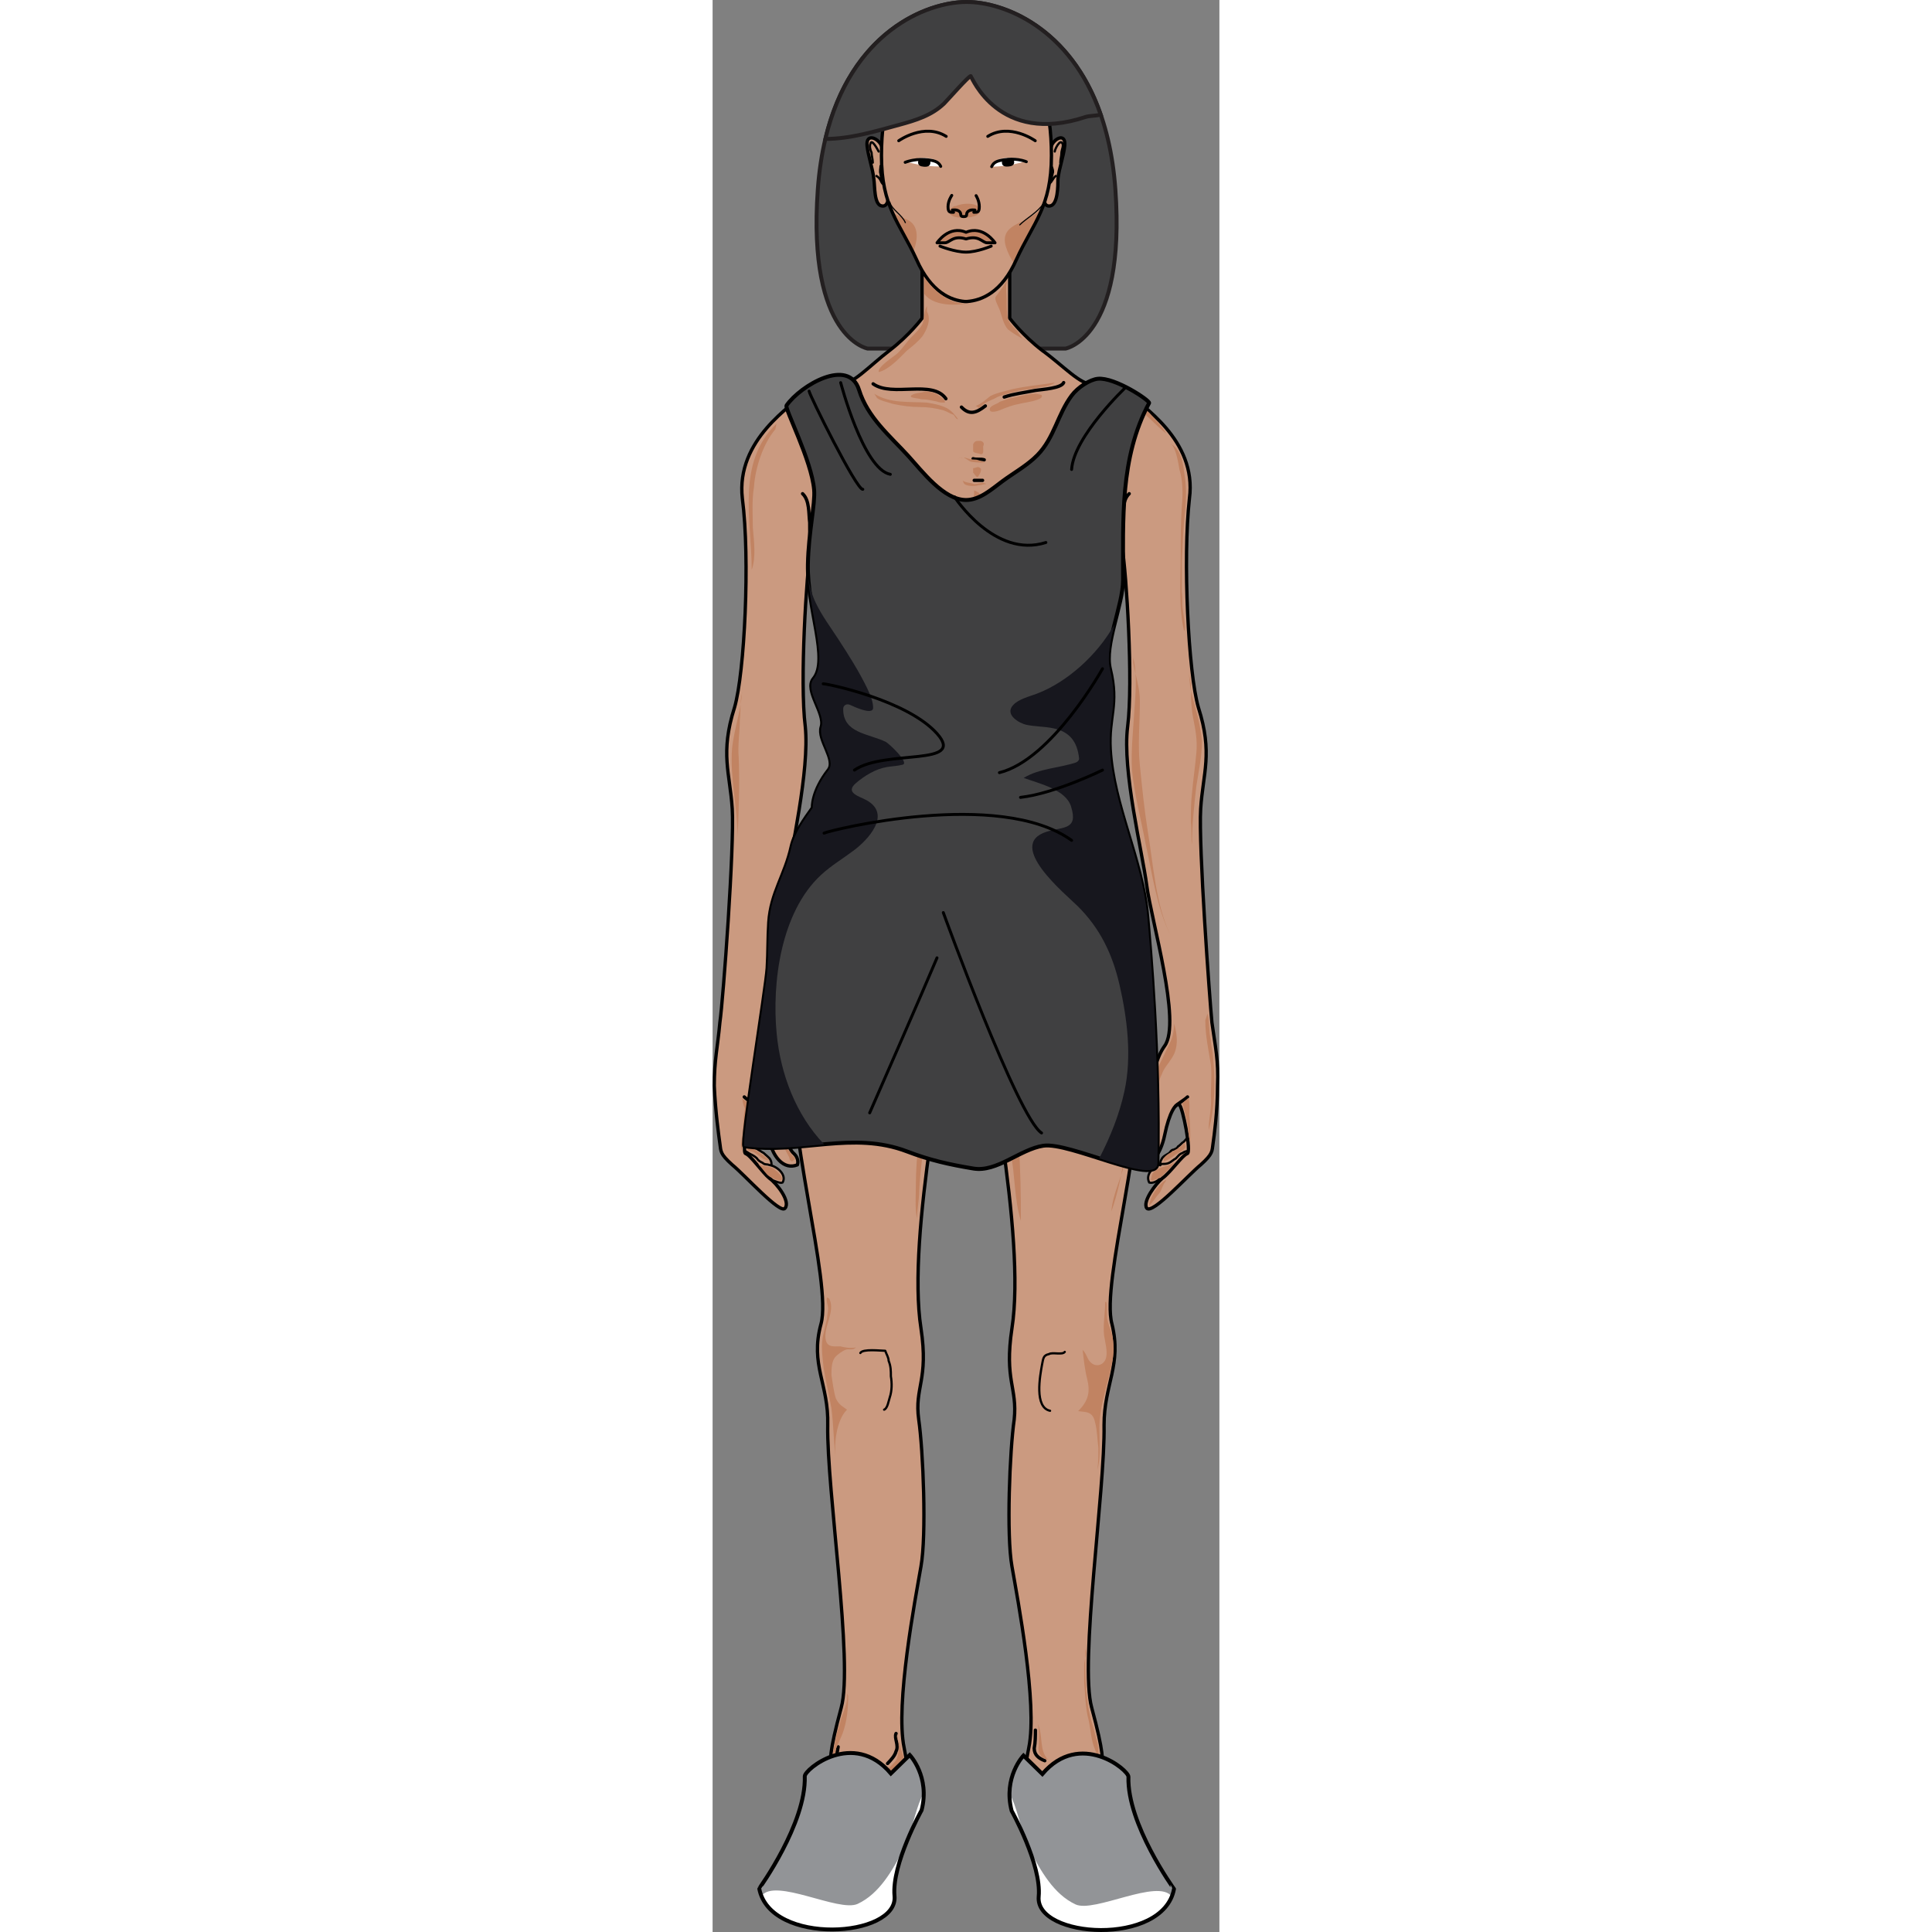 <?xml version="1.0" encoding="utf-8"?>
<!-- Created by: Science Figures, www.sciencefigures.org, Generator: Science Figures Editor -->
<!DOCTYPE svg PUBLIC "-//W3C//DTD SVG 1.1//EN" "http://www.w3.org/Graphics/SVG/1.1/DTD/svg11.dtd">
<svg version="1.1" id="Layer_1" xmlns="http://www.w3.org/2000/svg" xmlns:xlink="http://www.w3.org/1999/xlink" 
	 width="800px" height="800px" viewBox="0 0 75.495 287.802" enable-background="new 0 0 75.495 287.802"
	 xml:space="preserve">
<rect x="0" y="0" width="75.495" height="287.802" fill="#808080" stroke="none"/>
<g>
	<path fill="#404041" d="M38.399,51.927h14.177c0,0,9.002-1.606,7.426-23.674C58.428,6.184,44.7,0.292,37.836,0.292
		c-6.863,0-20.591,5.893-22.166,27.961c-1.576,22.068,7.426,23.674,7.426,23.674h14.177"/>
	<path fill="none" stroke="#231F20" stroke-width="0.583" stroke-miterlimit="10" d="M38.399,51.927h14.177
		c0,0,9.002-1.606,7.426-23.674C58.428,6.184,44.7,0.292,37.836,0.292c-6.863,0-20.591,5.893-22.166,27.961
		c-1.576,22.068,7.426,23.674,7.426,23.674h14.177"/>
	<g>
		<path fill-rule="evenodd" clip-rule="evenodd" fill="#CB9A80" d="M70.83,171.432c-0.332,0-0.662,0.325-0.994,0.489
			c-0.33,0.162-0.661,0.325-0.992,0.65c-0.165,0.325-0.496,0.488-0.827,0.651c-0.331,0.325-0.662,0.162-0.994,0.325
			c-1.323,0.162-2.646,1.465-1.985,2.604c0.331,0.162,0.993-0.164,1.49-0.326c0.33-0.163,0.662-0.325,0.993-0.488
			c0.827-0.325,1.323-0.813,1.985-1.465c0.497-0.325,0.828-0.65,1.158-1.14c0.166-0.325,0.166-0.65,0.331-0.813"/>
		<path fill-rule="evenodd" clip-rule="evenodd" fill="#CB9A80" d="M71.069,169.446c-0.336,0.162-0.673,0.487-0.841,0.65
			c-0.337,0.325-0.672,0.487-1.01,0.813c-0.168,0.162-0.337,0.162-0.505,0.325c-0.336,0.162-0.673,0.325-0.841,0.487
			c-0.337,0.325-0.841,0.65-1.01,0.976c-0.336,0.487-0.168,0.813-0.168,1.3c0.168,0,0.505-0.162,0.673-0.162
			c0.337-0.163,0.505-0.163,0.841-0.325c0.505-0.325,1.01-0.65,1.515-0.813c0.505-0.325,1.01-0.65,1.515-0.976
			c0.337-0.325,0.337-0.487,0.337-0.813c0-0.487-0.169-0.976-0.337-1.301"/>
		
			<path fill="none" stroke="#000000" stroke-width="0.331" stroke-linecap="round" stroke-linejoin="round" stroke-miterlimit="10" d="
			M70.995,171.432c-0.331,0-0.827,0.163-0.992,0.325c-0.497,0.164-0.663,0.489-0.993,0.814c-0.331,0.162-0.662,0.488-0.993,0.651
			c-0.331,0.162-0.662,0.162-0.994,0.162c-1.157,0.163-2.646,1.465-1.985,2.768c0.498,0.162,1.159-0.164,1.49-0.489
			c0.33,0,0.662-0.162,0.993-0.325c0.827-0.325,1.489-0.977,2.15-1.465c0.332-0.325,0.827-0.813,0.993-1.14
			c0.166-0.325,0.331-0.65,0.496-0.977"/>
		
			<path fill="none" stroke="#000000" stroke-width="0.331" stroke-linecap="round" stroke-linejoin="round" stroke-miterlimit="10" d="
			M71.16,169.281c-0.496,0.165-0.662,0.496-0.992,0.827c-0.332,0.165-0.497,0.496-0.828,0.661c-0.165,0.332-0.33,0.332-0.661,0.497
			c-0.331,0-0.497,0.331-0.662,0.497c-0.496,0.33-0.994,0.496-1.159,0.992c-0.165,0.166-0.165,0.496-0.165,0.827"/>
		<path fill-rule="evenodd" clip-rule="evenodd" fill="#CB9A80" d="M4.634,171.432c0.33,0,0.662,0.325,0.993,0.489
			c0.331,0.162,0.662,0.325,0.993,0.65c0.165,0.325,0.496,0.488,0.828,0.651c0.33,0.325,0.662,0.162,0.993,0.325
			c1.158,0.162,2.647,1.465,1.986,2.604c-0.332,0.162-0.993-0.164-1.49-0.326c-0.331-0.163-0.662-0.325-0.993-0.488
			c-0.828-0.325-1.489-0.813-2.151-1.465c-0.332-0.325-0.662-0.65-0.993-1.14c-0.165-0.325-0.165-0.65-0.331-0.813"/>
		<path fill-rule="evenodd" clip-rule="evenodd" fill="#CB9A80" d="M4.468,169.446c0.331,0.162,0.496,0.487,0.828,0.65
			c0.331,0.325,0.662,0.487,0.828,0.813c0.331,0.162,0.497,0.162,0.662,0.325c0.331,0.162,0.497,0.325,0.828,0.487
			c0.331,0.325,0.828,0.65,0.993,0.976c0.331,0.487,0.166,0.813,0.166,1.3c-0.331,0-0.497-0.162-0.662-0.162
			c-0.332-0.163-0.497-0.163-0.828-0.325c-0.497-0.325-0.993-0.65-1.489-0.813c-0.497-0.325-0.993-0.65-1.489-0.976
			c-0.332-0.325-0.332-0.487-0.332-0.813c0-0.487,0.166-0.976,0.332-1.301"/>
		
			<path fill="none" stroke="#000000" stroke-width="0.331" stroke-linecap="round" stroke-linejoin="round" stroke-miterlimit="10" d="
			M4.634,171.432c0.33,0,0.662,0.325,0.993,0.489c0.331,0.162,0.662,0.325,0.993,0.65c0.165,0.325,0.496,0.488,0.828,0.651
			c0.33,0.325,0.662,0.162,0.993,0.325c1.158,0.162,2.647,1.465,1.986,2.604c-0.332,0.162-0.993-0.164-1.49-0.326
			c-0.331-0.163-0.662-0.325-0.993-0.488c-0.828-0.325-1.489-0.813-2.151-1.465c-0.332-0.325-0.662-0.65-0.993-1.14
			c-0.165-0.325-0.165-0.65-0.331-0.813"/>
		
			<path fill="none" stroke="#000000" stroke-width="0.331" stroke-linecap="round" stroke-linejoin="round" stroke-miterlimit="10" d="
			M4.468,169.446c0.331,0.166,0.496,0.496,0.828,0.662c0.331,0.33,0.662,0.496,0.828,0.827c0.331,0.166,0.497,0.166,0.662,0.331
			c0.331,0.165,0.497,0.331,0.828,0.497c0.331,0.33,0.828,0.662,0.993,0.992c0.166,0.331,0.166,0.496,0.166,0.827"/>
		<path fill-rule="evenodd" clip-rule="evenodd" fill="#CB9A80" d="M39.906,148.162c0.334,6.463,6.692,35.794,4.686,49.715
			c-1.172,7.954,0.836,8.949,0.167,13.589c-0.67,4.64-1.005,17.234-0.167,22.04c0.669,4.64,3.849,20.383,2.51,26.846
			c-1.172,5.966-0.503,6.96,0.669,7.954c1.172,1.16,1.339,5.47,1.004,7.457c-0.334,1.989,0.837,5.138,0.837,5.138
			c2.845,2.982,5.521,0.166,5.521,0.166c2.009,1.823,4.185-0.166,4.185-0.166c1.339,1.657,3.681,0.332,3.681,0.332
			c1.506,0.994,2.343-0.497,2.343-0.497c1.004,0.165,1.339-1.492,0.167-2.32c-1.171-0.663-1.338-2.652-3.179-5.304
			c-2.511-3.977-4.519-7.788-4.352-9.279c0-1.492,0.168-2.652-1.673-9.281c-1.841-6.628,2.176-32.645,2.008-42.256
			c0-6.132,2.678-8.949,1.172-14.915c-1.674-6.132,5.188-29.332,4.351-43.086c-0.335-4.31-1.171-15.081-0.837-22.372
			c0.335-7.125-2.51-9.445-4.184-13.422c-1.673-3.978-2.343-5.635-0.837-10.771c1.34-4.972-0.167-11.104,0.837-14.418
			c1.004-3.148,0.67-6.628,0.67-6.628c0.837-1.658,1.506-5.304,1.506-5.304c0.669,4.144,1.674,20.218,0.836,26.847
			c-0.836,6.629,2.176,18.559,2.846,23.697c0.669,5.137,5.02,20.383,2.677,23.863c-2.51,3.479-2.175,9.942-2.008,11.269
			c0,1.491-1.004,4.309-1.841,4.972c-0.836,0.662-0.502,1.491-0.502,1.491c1.841,0.994,3.682-1.16,4.351-4.475
			s1.674-4.64,2.176-4.309c0.501,0.332,1.673,6.961,1.17,7.126c-0.669,0.166-2.509,2.983-3.681,3.812
			c-1.003,0.828-3.012,3.48-2.342,4.475c0.669,0.994,6.19-4.972,8.031-6.629c1.841-1.491,1.674-1.988,1.841-3.148
			c0-1.16,0.502-4.806,0.67-8.452c0.167-3.811-0.335-5.965-0.837-9.445c-0.502-3.646-2.176-26.348-1.841-31.817
			c0.502-5.469,2.008-8.452-0.168-15.246c-1.506-5.137-2.343-22.206-1.339-30.989c1.172-8.948-7.362-13.92-9.203-15.908
			c-2.008-1.824-3.346-1.658-5.187-1.326s-4.519-2.652-7.53-4.972c-3.013-2.154-4.853-4.64-4.853-4.64c0-7.623,0-7.623,0-7.623
			c-13.053,0-13.053,0-13.053,0c0,7.623,0,7.623,0,7.623s-1.84,2.486-4.852,4.64c-3.012,2.32-5.689,5.303-7.53,4.972
			c-1.674-0.332-3.18-0.498-5.021,1.326c-2.008,1.988-10.375,6.96-9.371,15.908c1.171,8.783,0.335,25.852-1.339,30.989
			c-2.175,6.794-0.502,9.777-0.167,15.246c0.335,5.469-1.338,28.171-1.84,31.817c-0.502,3.48-0.837,5.635-0.837,9.445
			c0.167,3.646,0.669,7.292,0.837,8.452c0,1.16-0.167,1.657,1.84,3.148c1.841,1.657,7.196,7.623,7.865,6.629
			s-1.171-3.646-2.343-4.475c-1.004-0.828-2.844-3.646-3.514-3.812c-0.669-0.165,0.669-6.794,1.004-7.126
			c0.501-0.331,1.672,0.994,2.175,4.309c0.669,3.314,2.51,5.469,4.351,4.475c0,0,0.334-0.829-0.335-1.491
			c-0.836-0.663-2.008-3.48-1.84-4.972c0-1.326,0.334-7.789-2.008-11.269c-2.51-3.48,2.008-18.726,2.678-23.863
			c0.669-5.138,3.514-17.068,2.677-23.697c-0.836-6.629,0.335-22.703,1.004-26.847c0,0,0.502,3.646,1.339,5.304
			c0,0-0.335,3.48,0.669,6.628c1.171,3.314-0.334,9.446,1.004,14.418c1.339,5.137,0.669,6.794-1.004,10.771
			c-1.506,3.977-4.519,6.297-4.184,13.422c0.334,7.292-0.502,18.063-0.669,22.372c-1.004,13.754,6.024,36.954,4.351,43.086
			c-1.674,5.966,1.171,8.783,1.003,14.915c-0.167,9.611,3.849,35.628,2.009,42.256c-1.841,6.629-1.674,7.789-1.506,9.281
			c0.167,1.491-2.008,5.303-4.519,9.279c-1.673,2.651-2.007,4.641-3.179,5.304c-1.171,0.828-0.837,2.485,0.335,2.32
			c0,0,0.669,1.491,2.343,0.497c0,0,2.175,1.325,3.682-0.332c0,0,2.008,1.989,4.016,0.166c0,0,2.677,2.816,5.689-0.166
			c0,0,1.171-3.148,0.669-5.138c-0.334-1.987,0-6.297,1.171-7.457c1.171-0.994,1.841-1.988,0.669-7.954
			c-1.339-6.463,1.673-22.206,2.51-26.846c0.669-4.806,0.334-17.4-0.335-22.04c-0.669-4.64,1.506-5.635,0.335-13.589
			c-2.175-13.921,4.351-43.252,4.685-49.715C35.722,148.162,37.563,149.322,39.906,148.162L39.906,148.162z"/>
		
			<path fill="none" stroke="#000000" stroke-width="0.496" stroke-linecap="round" stroke-linejoin="round" stroke-miterlimit="10" d="
			M39.906,147.996c0.334,6.463,6.86,35.96,4.686,49.881c-1.172,7.789,0.836,8.783,0.335,13.589
			c-0.67,4.64-1.173,17.234-0.335,21.874c0.836,4.806,3.849,20.549,2.51,27.012c-1.172,5.966-0.503,6.795,0.669,7.954
			c1.172,0.995,1.339,5.47,1.004,7.292c-0.334,1.988,0.837,5.138,0.837,5.138c2.845,3.147,5.689,0.331,5.689,0.331
			c1.841,1.823,4.017-0.331,4.017-0.331c1.505,1.656,3.681,0.331,3.681,0.331c1.506,1.16,2.343-0.497,2.343-0.497
			c1.004,0.331,1.506-1.326,0.334-2.154c-1.171-0.829-1.505-2.652-3.179-5.304c-2.678-4.143-4.686-7.954-4.519-9.445
			c0.168-1.326,0.335-2.486-1.506-9.28c-1.84-6.629,2.009-32.479,1.841-42.091c0-6.132,2.678-8.949,1.172-15.081
			c-1.674-6.131,5.354-29.166,4.351-42.92c-0.335-4.475-1.171-15.247-0.837-22.372c0.335-7.291-2.51-9.445-4.184-13.588
			c-1.506-3.978-2.343-5.635-0.837-10.606c1.34-4.972-0.167-11.269,0.837-14.418c1.172-3.148,0.67-6.628,0.67-6.628
			c1.004-1.658,1.506-5.304,1.506-5.304c0.669,4.144,1.674,20.218,0.836,26.847c-0.836,6.629,2.176,18.559,2.846,23.697
			c0.669,5.137,5.188,20.383,2.677,23.863c-2.51,3.479-2.008,9.942-2.008,11.269s-1.004,4.144-1.841,4.806
			c-0.836,0.828-0.502,1.657-0.502,1.657c1.841,0.828,3.682-1.16,4.351-4.475s1.674-4.805,2.176-4.474
			c0.501,0.331,1.84,7.126,1.17,7.291c-0.669,0.166-2.509,2.817-3.681,3.646c-1.003,0.828-3.012,3.479-2.342,4.474
			c0.836,0.994,6.19-4.971,8.031-6.463c1.841-1.657,1.674-1.988,1.841-3.148s0.67-4.806,0.67-8.617
			c0.167-3.812-0.335-5.8-0.837-9.446c-0.335-3.479-2.009-26.348-1.674-31.816c0.335-5.303,1.841-8.286-0.335-15.081
			c-1.506-5.137-2.343-22.206-1.339-31.155c1.172-8.782-7.362-13.92-9.203-15.742c-2.008-1.989-3.346-1.658-5.187-1.326
			c-1.673,0.332-4.519-2.817-7.53-4.972c-3.013-2.32-4.853-4.806-4.853-4.806c0-7.457,0-7.457,0-7.457c-13.053,0-13.053,0-13.053,0
			c0,7.457,0,7.457,0,7.457s-1.84,2.486-4.852,4.806c-2.845,2.154-5.689,5.303-7.362,4.972c-1.841-0.332-3.347-0.663-5.188,1.326
			c-1.841,1.822-10.375,6.96-9.371,15.742c1.171,8.949,0.335,26.018-1.171,31.155c-2.175,6.794-0.669,9.777-0.335,15.081
			c0.335,5.468-1.338,28.337-1.84,31.816c-0.335,3.646-0.837,5.635-0.837,9.446c0.167,3.812,0.669,7.457,0.837,8.617
			s0,1.491,1.84,3.148c1.841,1.492,7.196,7.457,7.865,6.463c0.836-0.994-1.171-3.646-2.343-4.474
			c-1.004-0.829-2.844-3.48-3.514-3.646c-0.669-0.165,0.669-6.96,1.172-7.291c0.334-0.331,1.505,1.159,2.175,4.474
			c0.502,3.314,2.343,5.303,4.351,4.475c0,0,0.334-0.829-0.502-1.657c-0.836-0.662-1.84-3.479-1.84-4.806s0.502-7.789-2.008-11.269
			c-2.51-3.48,2.008-18.726,2.678-23.863c0.669-5.138,3.514-17.068,2.844-23.697c-0.837-6.629,0.167-22.703,0.837-26.847
			c0,0,0.502,3.646,1.339,5.304c0,0-0.335,3.48,0.837,6.628c1.003,3.149-0.502,9.446,0.836,14.418
			c1.339,4.971,0.669,6.628-0.836,10.606c-1.674,4.143-4.519,6.297-4.184,13.588c0.334,7.125-0.502,17.897-0.837,22.372
			c-1.004,13.754,6.024,36.789,4.351,42.92c-1.674,6.132,1.171,8.949,1.003,15.081c-0.167,9.611,3.849,35.462,2.009,42.091
			c-1.841,6.794-1.674,7.954-1.506,9.28c0.167,1.491-1.841,5.303-4.519,9.445c-1.673,2.651-2.007,4.475-3.179,5.304
			c-1.171,0.828-0.837,2.485,0.335,2.154c0,0,0.669,1.657,2.343,0.497c0,0,2.175,1.325,3.682-0.331c0,0,2.008,2.154,4.016,0.331
			c0,0,2.845,2.816,5.689-0.331c0,0,1.171-3.149,0.836-5.138c-0.502-1.822-0.167-6.297,1.004-7.292
			c1.171-1.159,1.841-1.988,0.669-7.954c-1.339-6.463,1.673-22.206,2.51-27.012c0.837-4.64,0.334-17.234-0.335-21.874
			c-0.669-4.806,1.506-5.8,0.335-13.589c-2.175-13.921,4.351-43.418,4.685-49.881C35.722,147.996,37.563,149.156,39.906,147.996
			L39.906,147.996z"/>
		
			<path fill="none" stroke="#000000" stroke-width="0.496" stroke-linecap="round" stroke-linejoin="round" stroke-miterlimit="10" d="
			M20.189,280.986c0-1.007,0.166-2.351,0.662-3.191c0.497-0.839,1.159-1.344,1.159-2.352"/>
		
			<path fill="none" stroke="#000000" stroke-width="0.496" stroke-linecap="round" stroke-linejoin="round" stroke-miterlimit="10" d="
			M16.218,280.986c0-0.841-0.165-2.019,0.331-2.859c0.331-0.337,0.662-0.505,0.993-1.009c0.331-0.337,0.496-0.843,0.662-1.178"/>
		
			<path fill="none" stroke="#000000" stroke-width="0.496" stroke-linecap="round" stroke-linejoin="round" stroke-miterlimit="10" d="
			M12.66,281.152c0.165-0.168,0-2.189,0.497-2.694c0.496-0.674,1.489-1.349,1.985-2.021"/>
		
			<path fill="none" stroke="#000000" stroke-width="0.496" stroke-linecap="round" stroke-linejoin="round" stroke-miterlimit="10" d="
			M10.178,280.821c0.331-0.509,0.331-1.356,0.661-1.695c0.332-0.509,0.828-1.019,1.159-1.697"/>
		
			<path fill="none" stroke="#000000" stroke-width="0.496" stroke-linecap="round" stroke-linejoin="round" stroke-miterlimit="10" d="
			M6.454,164.729c-0.521-0.497-1.217-0.827-1.738-1.323"/>
		
			<path fill="none" stroke="#000000" stroke-width="0.496" stroke-linecap="round" stroke-linejoin="round" stroke-miterlimit="10" d="
			M13.404,73.544c1.064,0.993,0.887,2.979,1.064,4.303c0,1.324,0,2.648,0.177,3.806"/>
		
			<path fill="none" stroke="#000000" stroke-width="0.496" stroke-linecap="round" stroke-linejoin="round" stroke-miterlimit="10" d="
			M16.053,86.701c0,0,1.497,4.303,8.484,4.138c6.988-0.166,7.32-2.317,7.32-2.317"/>
		
			<path fill="none" stroke="#000000" stroke-width="0.496" stroke-linecap="round" stroke-linejoin="round" stroke-miterlimit="10" d="
			M55.355,280.986c0-1.007-0.165-2.351-0.661-3.191c-0.496-0.839-1.324-1.344-1.158-2.352"/>
		
			<path fill="none" stroke="#000000" stroke-width="0.496" stroke-linecap="round" stroke-linejoin="round" stroke-miterlimit="10" d="
			M59.328,280.986c0-0.841,0.165-2.019-0.331-2.859c-0.33-0.337-0.828-0.505-0.993-1.009c-0.331-0.337-0.496-0.843-0.662-1.178"/>
		
			<path fill="none" stroke="#000000" stroke-width="0.496" stroke-linecap="round" stroke-linejoin="round" stroke-miterlimit="10" d="
			M62.804,281.152c-0.166-0.168,0-2.189-0.497-2.694c-0.496-0.674-1.489-1.349-2.151-2.021"/>
		
			<path fill="none" stroke="#000000" stroke-width="0.496" stroke-linecap="round" stroke-linejoin="round" stroke-miterlimit="10" d="
			M65.368,280.821c-0.331-0.509-0.331-1.356-0.661-1.695c-0.331-0.509-0.993-1.019-1.159-1.697"/>
		
			<path fill="none" stroke="#000000" stroke-width="0.496" stroke-linecap="round" stroke-linejoin="round" stroke-miterlimit="10" d="
			M69.01,164.729c0.521-0.497,1.216-0.827,1.737-1.323"/>
		
			<path fill="none" stroke="#000000" stroke-width="0.496" stroke-linecap="round" stroke-linejoin="round" stroke-miterlimit="10" d="
			M62.059,73.544c-1.063,0.993-0.887,2.979-1.063,4.303c0,1.324,0,2.648-0.178,3.806"/>
		
			<path fill="none" stroke="#000000" stroke-width="0.496" stroke-linecap="round" stroke-linejoin="round" stroke-miterlimit="10" d="
			M59.493,86.701c0,0-1.505,4.303-8.528,4.138s-7.358-2.317-7.358-2.317"/>
		<path fill-rule="evenodd" clip-rule="evenodd" fill="#CB9A80" d="M25.201,21.844c-0.338-1.167-2.363-2.167-2.195-0.167
			c0.169,1.667,0.844,3.334,1.013,5.001c0.169,1,0,3.834,1.182,4.001c1.857,0.333,0.675-5.168,0.506-5.834c0-0.667,0-1.334-0.168-2"
			/>
		
			<path fill="none" stroke="#000000" stroke-width="0.496" stroke-linecap="round" stroke-linejoin="round" stroke-miterlimit="10" d="
			M25.201,21.844c-0.338-1.167-2.363-2.167-2.195-0.167c0.169,1.667,0.844,3.334,1.013,5.001c0.169,1,0,3.834,1.182,4.001
			c1.857,0.333,0.675-5.168,0.506-5.834c0-0.667,0-1.334-0.168-2"/>
		
			<path fill="none" stroke="#000000" stroke-width="0.331" stroke-linecap="round" stroke-linejoin="round" stroke-miterlimit="10" d="
			M25.016,24.725c0,0.331-0.151,0.828,0,1.158c0,0.496,0.304,0.993,0.304,1.489c-0.304-0.331-0.304-0.827-0.911-1.158"/>
		
			<path fill="none" stroke="#000000" stroke-width="0.331" stroke-linecap="round" stroke-linejoin="round" stroke-miterlimit="10" d="
			M24.741,22.573c-0.176-0.332-1.056-1.986-1.231-1.158c-0.176,0.331,0,0.992,0.175,1.324c0,0.497,0.177,0.993,0.177,1.489"/>
		<path fill-rule="evenodd" clip-rule="evenodd" fill="#CB9A80" d="M50.432,21.844c0.338-1.167,2.194-2.167,2.025-0.167
			c-0.169,1.667-0.845,3.334-1.013,5.001c0,1,0,3.834-1.182,4.001c-1.857,0.333-0.507-5.168-0.507-5.834
			c0.169-0.667,0.169-1.334,0.338-2"/>
		
			<path fill="none" stroke="#000000" stroke-width="0.496" stroke-linecap="round" stroke-linejoin="round" stroke-miterlimit="10" d="
			M50.432,21.844c0.338-1.167,2.194-2.167,2.025-0.167c-0.169,1.667-0.845,3.334-1.013,5.001c0,1,0,3.834-1.182,4.001
			c-1.857,0.333-0.507-5.168-0.507-5.834c0.169-0.667,0.169-1.334,0.338-2"/>
		
			<path fill="none" stroke="#000000" stroke-width="0.331" stroke-linecap="round" stroke-linejoin="round" stroke-miterlimit="10" d="
			M50.475,24.725c0.165,0.331,0.331,0.828,0.165,1.158c0,0.496-0.496,0.993-0.496,1.489c0.496-0.331,0.496-0.827,0.993-1.158"/>
		
			<path fill="none" stroke="#000000" stroke-width="0.331" stroke-linecap="round" stroke-linejoin="round" stroke-miterlimit="10" d="
			M50.971,22.573c0-0.332,0.827-1.986,1.158-1.158c0.166,0.331-0.165,0.992-0.165,1.324c0,0.497-0.166,0.993-0.166,1.489"/>
		<path fill-rule="evenodd" clip-rule="evenodd" fill="#CB9A80" d="M38.233,4.783c5.198,0,12.241,3.814,12.241,18.242
			c0,7.628-2.684,9.95-5.198,15.423c-2.18,5.14-5.198,6.136-7.378,6.301c-0.334,0-0.334,0-0.334,0
			c-2.013-0.166-5.031-1.327-7.211-6.301c-2.515-5.473-5.199-7.795-5.199-15.423c0-14.428,7.043-18.242,12.241-18.242H38.233
			L38.233,4.783L38.233,4.783z"/>
		<path fill-rule="evenodd" clip-rule="evenodd" fill="#C18362" d="M29.016,32.738c-0.674-0.314-1.405-0.621-2.106-0.98
			c0.849,1.859,1.911,3.553,2.977,5.714C30.555,35.901,30.849,33.592,29.016,32.738z"/>
		<path fill-rule="evenodd" clip-rule="evenodd" fill="#C18362" d="M46.138,32.975c-1.642,0.758-3.151,1.542-2.433,3.818
			c0.288,0.911,0.691,1.709,1.216,2.431c0.12-0.249,0.239-0.504,0.355-0.776c1.325-2.884,2.693-4.896,3.694-7.268
			C48.156,31.91,47.192,32.488,46.138,32.975z"/>
		
			<path fill="none" stroke="#000000" stroke-width="0.496" stroke-linecap="round" stroke-linejoin="round" stroke-miterlimit="10" d="
			M38.233,4.949c5.198,0,12.241,3.648,12.241,18.241c0,7.629-2.684,9.951-5.198,15.423c-2.18,4.975-5.198,6.136-7.378,6.302
			c-0.334,0-0.334,0-0.334,0c-2.013-0.166-5.031-1.327-7.211-6.302c-2.515-5.472-5.199-7.794-5.199-15.423
			c0-14.592,7.043-18.241,12.241-18.241H38.233L38.233,4.949L38.233,4.949z"/>
		
			<path fill="none" stroke="#000000" stroke-width="0.496" stroke-linecap="round" stroke-linejoin="round" stroke-miterlimit="10" d="
			M23.913,57.18c2.835,2.044,8.838-0.681,10.84,2.215"/>
		
			<path fill="none" stroke="#000000" stroke-width="0.496" stroke-linecap="round" stroke-linejoin="round" stroke-miterlimit="10" d="
			M52.295,56.995c-0.334,0.828-3.008,0.994-4.177,1.158c-1.671,0.331-3.174,0.497-4.677,0.993"/>
		
			<path fill="none" stroke="#000000" stroke-width="0.496" stroke-linecap="round" stroke-linejoin="round" stroke-miterlimit="10" d="
			M37.07,60.646c1.186,1.231,2.203,0.879,3.558-0.175"/>
		
			<path fill="none" stroke="#000000" stroke-width="0.496" stroke-linecap="round" stroke-linejoin="round" stroke-miterlimit="10" d="
			M37.235,84.053c1.355-0.166,2.372-1.323,3.558,0.166"/>
		
			<path fill="none" stroke="#000000" stroke-width="0.496" stroke-linecap="round" stroke-linejoin="round" stroke-miterlimit="10" d="
			M38.808,68.332c0.496,0.165,1.158,0,1.654,0.165"/>
		
			<path fill="none" stroke="#000000" stroke-width="0.496" stroke-linecap="round" stroke-linejoin="round" stroke-miterlimit="10" d="
			M38.973,71.558c0,0,0.775,0,1.241,0"/>
		
			<path fill="none" stroke="#000000" stroke-width="0.496" stroke-linecap="round" stroke-linejoin="round" stroke-miterlimit="10" d="
			M38.477,75.199c0.632,0,1.105,0.331,1.737,0.331"/>
		
			<path fill="none" stroke="#000000" stroke-width="0.496" stroke-linecap="round" stroke-linejoin="round" stroke-miterlimit="10" d="
			M36.744,96.961c-0.168,0-0.168,0.166-0.336,0.331c1.009-1.654,4.205-1.82,5.212-0.331"/>
		
			<path fill="none" stroke="#000000" stroke-width="0.496" stroke-linecap="round" stroke-linejoin="round" stroke-miterlimit="10" d="
			M35.746,148.181c-0.497-0.331-0.828-0.661-1.159-1.324"/>
		
			<path fill="none" stroke="#000000" stroke-width="0.496" stroke-linecap="round" stroke-linejoin="round" stroke-miterlimit="10" d="
			M39.387,148.181c0.703,0,1.055-0.661,1.406-1.158"/>
		
			<path fill="none" stroke="#000000" stroke-width="0.331" stroke-linecap="round" stroke-linejoin="round" stroke-miterlimit="10" d="
			M22.01,201.552c0.337-0.662,3.033-0.331,3.706-0.331c0.168,0.496,0.505,0.992,0.505,1.489c0.337,0.828,0.337,1.49,0.337,2.316
			c0.168,0.993,0.168,2.152-0.168,3.145c-0.168,0.497-0.336,1.656-0.841,1.82"/>
		
			<path fill="none" stroke="#000000" stroke-width="0.331" stroke-linecap="round" stroke-linejoin="round" stroke-miterlimit="10" d="
			M52.46,201.387c-0.337,0.496-1.854,0-2.359,0.33c-0.843,0.166-0.843,0.662-1.012,1.489c-0.337,1.82-1.18,6.455,1.181,6.951"/>
		
			<path fill="none" stroke="#000000" stroke-width="0.496" stroke-linecap="round" stroke-linejoin="round" stroke-miterlimit="10" d="
			M17.459,264.438c0.354-0.338,0.354-1.351,0.709-1.856c0.355-0.676,0.355-1.52,0.532-2.363"/>
		
			<path fill="none" stroke="#000000" stroke-width="0.496" stroke-linecap="round" stroke-linejoin="round" stroke-miterlimit="10" d="
			M48.084,257.736c0,0.842,0,1.854-0.175,2.696c0,1.012,0.699,1.517,1.572,1.854"/>
		
			<path fill="none" stroke="#000000" stroke-width="0.496" stroke-linecap="round" stroke-linejoin="round" stroke-miterlimit="10" d="
			M27.329,258.232c-0.316,0.661,0.474,1.82,0,2.647c-0.158,0.662-0.79,1.323-1.264,1.82"/>
		
			<path fill="none" stroke="#000000" stroke-width="0.496" stroke-linecap="round" stroke-linejoin="round" stroke-miterlimit="10" d="
			M57.839,264.687c-0.662-0.827-0.662-2.151-1.324-2.979"/>
		
			<path fill="none" stroke="#000000" stroke-width="0.331" stroke-linecap="round" stroke-linejoin="round" stroke-miterlimit="10" d="
			M27.802,126.75c1.186,1.324,1.864,3.31,3.05,4.799c1.186,1.49,2.71,2.482,4.066,3.807"/>
		<path d="M39.883,114.887c0.166-1.127-1.654-0.806-1.986,0c-0.165,0.966,0.497,1.611,1.159,1.934
			c-0.166-0.161-1.324-1.773-0.331-1.611c0.165,0,0.331,0.644,0.827,0.483C39.883,115.531,40.049,115.047,39.883,114.887"/>
		
			<path fill="none" stroke="#000000" stroke-width="0.166" stroke-linecap="round" stroke-linejoin="round" stroke-miterlimit="10" d="
			M49.315,30.269c-0.847,1.359-2.541,2.208-3.558,3.227"/>
		
			<path fill="none" stroke="#000000" stroke-width="0.166" stroke-linecap="round" stroke-linejoin="round" stroke-miterlimit="10" d="
			M26.396,30.103c0.331,1.19,1.82,1.872,2.316,3.062"/>
		<path fill-rule="evenodd" clip-rule="evenodd" fill="#C18362" d="M31.525,41.274c0,0,2.516,3.971,6.207,3.971
			c0,0-4.529,0.828-6.207-1.489V41.274L31.525,41.274L31.525,41.274z"/>
		<path fill-rule="evenodd" clip-rule="evenodd" fill="#C18362" d="M24.079,58.65c2.333,1.49,5.331,1.159,7.83,1.324
			c1,0.166,1.999,0.331,2.998,0.828c0.833,0.496,1.167,0.992,1.666,1.654c-0.333,0-0.5-0.497-0.666-0.662
			c-0.5-0.165-1-0.497-1.5-0.662c-1.166-0.33-2.332-0.496-3.499-0.496c-1.333,0-2.665-0.166-4.165-0.496
			c-0.333-0.166-2.166-0.497-2.333-0.994"/>
		<path fill-rule="evenodd" clip-rule="evenodd" fill="#C18362" d="M39.725,60.802c0.336-0.332,0.672-0.662,1.007-0.828
			c0.504-0.331,1.176-0.496,1.679-0.828c1.175-0.497,2.35-0.662,3.356-0.993c1.008-0.165,2.016-0.165,3.021-0.496
			c0.672,0,1.848-0.331,2.183-0.662c-2.015,0.332-4.196,0.497-6.379,0.994c-1.174,0.33-2.182,0.496-3.189,0.992
			c-0.671,0.497-1.342,1.159-2.182,1.49"/>
		<path fill-rule="evenodd" clip-rule="evenodd" fill="#C18362" d="M36.573,68.315c0.338-0.149,0.676-0.149,1.015-0.149
			c0.506,0.149,0.843,0.297,1.52,0.297c0.507,0,1.013,0.298,1.521,0.447c-0.676,0-1.521,0-2.197-0.149
			c-0.337-0.149-0.675-0.447-1.013-0.596c-0.168,0-0.507,0-0.337,0"/>
		<path fill-rule="evenodd" clip-rule="evenodd" fill="#C18362" d="M37.235,71.558c0.339,0.364,1.355,0.364,1.694,0.546
			c0.678,0,1.355-0.364,1.863,0c-0.508,0-0.678,0.182-1.186,0.182c-0.509,0.183-2.033,0.183-2.203-0.364"/>
		<path fill-rule="evenodd" clip-rule="evenodd" fill="#C18362" d="M36.904,75.365c0.993,0.372,2.152,0.558,3.31,0.745
			c-0.331-0.187-0.662,0-0.993,0c-0.661-0.187-1.159-0.187-1.655-0.187c-0.166,0-0.496,0-0.662-0.187"/>
		<path fill-rule="evenodd" clip-rule="evenodd" fill="#C18362" d="M36.325,85.294c0.662-0.662,1.489-1.489,2.647-1.654
			c0.497,0,1.324,0.497,1.655,0.992c-0.993-0.992-3.641,0.166-4.303,1.159"/>
		<path fill-rule="evenodd" clip-rule="evenodd" fill="#C18362" d="M16.387,87.942c0,0,3.683,5.71,14.229,2.351
			c0,0-7.366,3.359-13.894,1.008C16.722,91.301,16.053,88.782,16.387,87.942L16.387,87.942z"/>
		<path fill-rule="evenodd" clip-rule="evenodd" fill="#C18362" d="M59.245,87.859c0,0-4.037,6.289-15.308,1.82
			C43.938,89.68,54.03,96.134,59.245,87.859L59.245,87.859z"/>
		<path fill-rule="evenodd" clip-rule="evenodd" fill="#C18362" d="M35.911,98.947c0,0,0.497-2.151,3.31-2.648
			C39.221,96.299,36.077,97.789,35.911,98.947L35.911,98.947z"/>
		<path fill-rule="evenodd" clip-rule="evenodd" fill="#C18362" d="M34.587,145.699c0,0,1.012,3.475,4.386,2.316
			C38.973,148.015,35.768,148.347,34.587,145.699L34.587,145.699z"/>
		<path fill-rule="evenodd" clip-rule="evenodd" fill="#C18362" d="M25.485,125.26c0.674,1.167,1.854,2,2.529,3.167
			c0.675,1,1.181,2,1.855,2.834c1.349,2.001,3.035,3.501,4.553,5.335c-2.192-0.167-4.384-3.668-5.396-5.335
			c-1.181-1.667-2.023-3.668-3.541-5.001"/>
		<path fill-rule="evenodd" clip-rule="evenodd" fill="#C18362" d="M17.464,98.947c0,5.309,2.704,10.287,1.69,15.595
			c-0.508,3.318-2.536,5.475-4.056,8.13c-1.691,2.655-1.859,6.139-1.353,9.125c0.845-3.816,2.028-7.3,4.056-10.619
			c1.859-2.986,3.211-5.641,3.38-9.125c0-2.489-0.676-4.977-1.69-7.3c-0.507-1.328-1.521-3.484-1.521-5.143"/>
		<path fill-rule="evenodd" clip-rule="evenodd" fill="#C18362" d="M19.201,103.582c1.334,0.992,2.502,2.316,4.004,2.647
			c1.668,0.497,4.337-0.331,5.839-1.324c-1.168,1.821-4.504,2.648-6.673,2.813c-2.335,0.165-3.002-1.986-3.67-3.806"/>
		<path fill-rule="evenodd" clip-rule="evenodd" fill="#CB9A80" d="M45.261,104.574c3.04,0.993,5.066,4.303,8.275,1.324
			c-0.676-0.331-1.352,0-2.026,0.166c-0.675,0-1.688-0.166-2.533-0.166c-1.182-0.166-2.026-0.497-3.04-0.827"/>
		<path fill-rule="evenodd" clip-rule="evenodd" fill="#CB9A80" d="M34.755,99.112c0.676-0.496,0.845-1.82,1.52-2.647
			c0.676-0.828,1.52-0.497,2.533-0.994c-0.507,0-0.675-0.496-1.182-0.496c-0.169,0-1.182,0.331-1.52,0.496
			c-1.013,0.497-1.013,2.151-1.52,2.979"/>
		<path fill-rule="evenodd" clip-rule="evenodd" fill="#C18362" d="M14.811,75.199c0.834,1.831,0.167,3.661,0.333,5.492
			c0,1.664,0.333,3.494,1.001,4.826c0.667,1.499,1.668,2.83,3.17,3.495c1.835,0.832,3.837,0.499,5.673,0.999
			c-3.337-1.498-7.674-1.831-8.676-5.825c-0.667-2.663,0-5.491-1.168-8.154"/>
		<path fill-rule="evenodd" clip-rule="evenodd" fill="#C18362" d="M42.779,83.391c0.167,0.164,0.669,1.961,0.837,2.616
			c0.502,0.653,1.003,1.471,1.505,2.125c1.172,1.798,3.18,1.798,5.188,1.961c-3.013-0.98-6.191-3.759-7.363-6.539"/>
		<path fill-rule="evenodd" clip-rule="evenodd" fill="#C18362" d="M31.933,45.576c-0.502,0.835-0.334,1.836-0.669,2.67
			c-0.335,0.668-1.003,1.335-1.672,2.002c-0.669,0.668-1.17,1.502-2.006,2.337c-0.501,0.501-3.01,2.002-2.843,2.837
			c1.505-0.334,3.177-2.169,4.18-3.171c0.836-0.667,1.673-1.334,2.341-2.169c0.669-1.001,1.338-2.503,0.669-3.671"/>
		<path fill-rule="evenodd" clip-rule="evenodd" fill="#C18362" d="M9.516,63.119c-6.041,5.814-3.692,14.453-3.692,21.762
			c0.672-1.828,0.336-4.32,0.168-6.313c0-1.828-0.168-3.987,0.168-5.98c0.168-2.824,1.342-6.479,3.188-8.638"/>
		<path fill-rule="evenodd" clip-rule="evenodd" fill="#C18362" d="M4.386,101.926c0.165,3.145-1.159,6.289-1.49,9.599
			c-0.331,4.303,0.827,8.771,0.827,13.24c0.166-3.807,0.331-7.944,0.166-11.916c-0.166-1.82,0.166-3.806,0.166-5.627
			c0.165-1.158,0-2.813,0.332-3.971"/>
		<path fill-rule="evenodd" clip-rule="evenodd" fill="#C18362" d="M32.933,145.864c0.497,0.995,1.324,1.825,1.654,2.82
			c0.497,0.995,0,1.824-0.165,2.82c-0.663,2.488-0.663,4.976-1.158,7.465c-0.828,6.137-2.151,12.108-2.483,18.411
			c0,1.327-0.331,2.82-0.331,4.146c-0.331-1.326-0.166-3.814-0.166-5.307c0-1.825,0.166-3.815,0.332-5.64
			c0.165-3.65,0.662-7.134,0.993-10.616c0.497-4.479,0.993-8.792,1.158-13.105"/>
		<path fill-rule="evenodd" clip-rule="evenodd" fill="#C18362" d="M62.224,130.142c-0.661,1.82,0.166,4.469,0,6.455
			c0,2.648-0.33,4.965,0,7.447c0.331,3.806,0.662,7.613,0.828,11.418c0.165,3.973,0.165,7.944-0.497,11.916
			c-0.331,1.654-0.661,3.476-0.992,5.13c-0.497,2.648-1.986,5.296-2.152,7.943c1.821-5.13,2.483-11.584,2.648-17.045
			c0.165-3.972-0.165-7.613-0.661-11.585c-0.497-4.468-0.662-8.771-0.166-13.239c0.331-2.483,0-5.13,0.496-7.448"/>
		<path fill-rule="evenodd" clip-rule="evenodd" fill="#C18362" d="M41.229,147.52c-1.677,0.663-0.671,3.649-0.336,4.977
			c0.672,2.985,1.343,6.138,1.677,9.123c0.504,3.483,1.174,6.802,1.845,10.285c0.671,3.152,0.503,6.802,1.509,9.954
			c0-7.631-0.168-15.262-2.18-22.727c-0.503-2.323-1.174-4.313-1.676-6.636c-0.168-1.327-0.839-3.318-0.671-4.812"/>
		<path fill-rule="evenodd" clip-rule="evenodd" fill="#C18362" d="M27.354,258.232c0.339,1.006,0.679,2.349,0.339,3.355
			c-0.509,1.175-1.698,1.846-2.208,2.685c2.208,0,3.227-3.691,2.038-5.202"/>
		<path fill-rule="evenodd" clip-rule="evenodd" fill="#C18362" d="M27.719,259.887c0.828,1.324,1.49,4.8,0.828,6.124
			c-0.662,1.985-2.317,3.309-2.317,5.626c0-1.489,0.331-2.979,0.331-4.634c0-0.992-0.496-1.986-0.331-2.979
			c0.993-0.827,1.324-2.151,1.489-3.31"/>
		<path fill-rule="evenodd" clip-rule="evenodd" fill="#C18362" d="M26.557,275.774c0,0.331,0.169,0.662,0,1.158
			c0,0.331,0,0.662,0,0.993c-0.169,0.662-0.339,1.324-0.508,1.82c-0.169,0.662-0.508,1.158-1.185,1.489
			c-0.338,0.166-0.846,0.662-1.354,0.166c-0.508-0.331,0-1.49,0.168-1.985c0-0.166-0.168-0.332,0.17-0.166c0,0,0.169,0,0.338,0.166
			c0.17,0.165,0.339,0.33,0.678,0.33c0.677,0.165,0.677-0.33,0.846-0.992c0.17-0.332,0.339-0.828,0.339-1.325
			c0.169-0.496,0.339-1.158,0.339-1.488"/>
		<path fill-rule="evenodd" clip-rule="evenodd" fill="#C18362" d="M21.348,276.437c0.331-0.158,0.662-1.422,0.331-1.737
			c-0.165,0.157-0.331,0.315-0.331,0.315c0,0.315,0,0.474,0,0.632c0,0.315,0,0.474,0,0.632"/>
		<path fill-rule="evenodd" clip-rule="evenodd" fill="#C18362" d="M16.466,279.746c0,0.35,0,0.698,0.352,1.048
			c0.351,0.175,0.704,0.524,1.055,0.524c-0.176-0.175-0.528-0.35-0.704-0.699c-0.176-0.175-0.176-0.523-0.176-0.873
			c-0.175,0.175-0.351,0.175-0.527,0.175"/>
		<path fill-rule="evenodd" clip-rule="evenodd" fill="#C18362" d="M10.591,280.077c0.166,0,0.166,0,0.166,0
			c0,0.182-0.166,0.364-0.166,0.546s0.332,0.363,0.497,0.363c-0.165-0.363-0.165-0.545-0.331-0.909"/>
		<path fill-rule="evenodd" clip-rule="evenodd" fill="#C18362" d="M22.175,273.954c0.165,0.496,0.332,0.827,0.332,1.324
			c0,0.496-0.167,0.827-0.332,1.158c0.662-0.662,0.993-1.655,0.165-2.151"/>
		<path fill-rule="evenodd" clip-rule="evenodd" fill="#C18362" d="M18.204,275.029c0.331,0.497,0.166,1.324-0.166,1.82
			c0.166,0,0.663-0.496,0.663-0.662c0.166-0.496-0.166-0.827-0.166-1.158"/>
		<path fill-rule="evenodd" clip-rule="evenodd" fill="#C18362" d="M20.024,252.274c0.166,1.158-0.331,2.151-0.662,3.145
			c-0.331,0.827-0.496,1.82-0.827,2.647c-0.166,0.828-0.331,1.655-0.497,2.482c-0.165,0.662-0.165,1.324-0.165,1.986
			c0.165-0.662,0.331-1.324,0.497-1.986c0.331-0.827,0.662-1.489,0.993-2.316c0.662-1.82,0.828-3.641,0.828-5.627"/>
		<path fill-rule="evenodd" clip-rule="evenodd" fill="#C18362" d="M48.241,256.246c0.521,1.175,0.347,2.518,0.347,3.693
			c-0.174,1.007,0.174,2.014,1.39,2.183c-1.39-1.344-0.695-3.693-1.563-5.372"/>
		<path fill-rule="evenodd" clip-rule="evenodd" fill="#C18362" d="M65.368,279.911c0,0,0,0.497,0.167,0.497
			c0.164,0,0.495-0.166,0.495-0.332c0-0.33-0.331-0.165-0.495-0.33"/>
		<path fill-rule="evenodd" clip-rule="evenodd" fill="#C18362" d="M53.354,274.699c-0.364,0.661-0.364,1.488,0.182,1.984
			c-0.546-0.33-0.91-1.323-0.364-1.819"/>
		<path fill-rule="evenodd" clip-rule="evenodd" fill="#C18362" d="M57.012,275.278c-0.166,0.521,0.165,1.216,0.496,1.737
			c-0.496-0.174-0.993-1.216-0.662-1.564"/>
		<path fill-rule="evenodd" clip-rule="evenodd" fill="#C18362" d="M59.88,275.94c0.156,0.496,0.469,0.992,0.938,1.488
			c-0.469-0.33-1.407-0.661-1.094-1.323"/>
		<path fill-rule="evenodd" clip-rule="evenodd" fill="#C18362" d="M63.011,277.016c0,0.46,0.186,0.769,0.372,1.076
			c-0.372-0.154-0.745-0.77-0.559-1.076"/>
		<path fill-rule="evenodd" clip-rule="evenodd" fill="#C18362" d="M37.4,76.771c0.35,0.152,1.398,0,1.572,0.456
			c0,0.455-1.223,0.455-1.048,0"/>
		<path fill-rule="evenodd" clip-rule="evenodd" fill="#C18362" d="M35.911,85.046c0.332-0.662,0.993-1.159,1.655-1.49
			c0.166,0,1.324-0.165,1.49-0.331c0.331-0.662-1.324-0.828-1.655-0.496c-0.662,0.33-1.489,1.323-1.654,2.151"/>
		<path fill-rule="evenodd" clip-rule="evenodd" fill="#C18362" d="M38.808,67.173c0,0.332,0.827,0.332,1.158,0.497
			c0.496,0,0.331-0.662,0.331-1.159c0.165-0.331,0.165-0.662-0.331-0.828c-0.165,0-0.331,0-0.496,0
			c-0.332,0-0.497,0.166-0.662,0.497"/>
		<path fill-rule="evenodd" clip-rule="evenodd" fill="#C18362" d="M38.808,69.738c0.31,0,0.466-0.166,0.775-0.166
			c0.466,0.166,0.466,0.331,0.31,0.828c0,0-0.31,0.662-0.464,0.662c-0.155,0-0.466-0.497-0.621-0.662"/>
		<path fill-rule="evenodd" clip-rule="evenodd" fill="#C18362" d="M38.955,73.048c0.312,0.174,1.094,0.348,0.78,0.869
			c-0.155,0.869-1.094,0-0.78-0.174"/>
		<path fill-rule="evenodd" clip-rule="evenodd" fill="#C18362" d="M54.032,277.595c0.827,0.497,1.158,2.647,0.662,3.476
			c-0.165,0.331-1.158,0.827-1.158,0.165c0-0.331,0.496-0.662,0.496-0.993c0-0.496-0.331-0.661-0.165-1.158
			c0.827,0,0.331-0.662,0.165-1.158"/>
		<path fill-rule="evenodd" clip-rule="evenodd" fill="#C18362" d="M58.336,278.422c0.364,0.342,0.545,0.683,0.545,1.194
			c-0.181,0.513-0.545,1.024-0.363,1.536c0.728,0,0.728-2.219,0.183-2.56"/>
		<path fill-rule="evenodd" clip-rule="evenodd" fill="#C18362" d="M61.728,279.926c0,0.347,0.597,1.558,0.745,0.692
			c0-0.346-0.596-1.037-0.745-0.865"/>
		<path fill-rule="evenodd" clip-rule="evenodd" fill="#C18362" d="M64.376,280.077c0,0.176,0.165,1.406,0.661,0.703
			C65.037,280.604,64.707,280.077,64.376,280.077"/>
		<path fill-rule="evenodd" clip-rule="evenodd" fill="#C18362" d="M53.536,275.016c0.145-0.151,0.434,0.607,0.289,0.759
			c0.29-0.151,0.29-0.606,0-0.759"/>
		<path fill-rule="evenodd" clip-rule="evenodd" fill="#C18362" d="M57.177,275.608c0.331,0,0.496,0.166,0.496,0.662
			c0.331-0.496,0-0.827-0.331-0.827"/>
		<path fill-rule="evenodd" clip-rule="evenodd" fill="#C18362" d="M59.99,276.105c0.354,0,0.709-0.165,0.887,0.331
			c0.354-0.166-0.178-0.993-0.71-0.496"/>
		<path fill-rule="evenodd" clip-rule="evenodd" fill="#C18362" d="M56.186,262.122c0.502,1.315,1.003,2.468,1.84,3.619
			c0.669,0.987,1.17,2.304,1.505,3.455c0.502,1.316,1.339,2.632,2.174,3.784c0.67,0.987,1.841,2.139,2.175,3.29l0,0
			c-0.502-0.823-1.672-1.811-2.509-2.303c-0.501-0.329-1.003-0.494-1.505-0.823c-0.502-0.164-1.004-0.164-1.339-0.658
			c-0.334-0.822-0.334-1.974-0.334-2.797c-0.167-1.316-0.501-2.468-1.004-3.619c-0.501-1.151-1.003-2.304-1.171-3.785"/>
		<path fill-rule="evenodd" clip-rule="evenodd" fill="#C18362" d="M55.522,244.828c0,3.806-0.167,7.446,0.827,11.253
			c0.33,1.158,0.662,2.316,0.992,3.641c0.166,0.993,0.166,1.985,0.166,2.979c0,0.331,0,0.497,0,0.828
			c0-0.993-0.166-1.986-0.496-2.813c-0.662-1.49-0.662-2.979-0.994-4.469c-0.495-1.82-0.495-3.806-0.662-5.627
			c0-0.992,0-1.82,0-2.647c0-0.662,0.498-1.654,0.167-2.317"/>
		<path fill-rule="evenodd" clip-rule="evenodd" fill="#C18362" d="M58.648,193.938c0.168,0.83,0,1.827,0.168,2.657
			s0.504,1.494,0.673,2.158c0.336,1.329,0.336,2.989,0,4.317c-0.673,3.486-2.018,6.642-1.85,10.295c0,1.825,0.169,3.984-0.336,5.645
			c0.168-0.996,0.168-2.324,0.168-3.32c-0.168-1.162-0.168-2.657-0.504-3.819c-0.337-1.66-1.345-1.494-2.521-1.66
			c1.513-1.494,1.849-2.823,1.345-4.815c-0.337-1.328-0.505-2.822-0.673-4.317c0.673,0.665,0.673,1.495,1.345,1.993
			c0.841,0.664,2.018,0.166,2.186-0.997c0.168-0.829-0.168-2.158-0.337-3.154c-0.167-1.66,0.169-3.321,0.169-4.981"/>
		<path fill-rule="evenodd" clip-rule="evenodd" fill="#C18362" d="M17.045,193.277c-0.166,0.496,0.165,1.158,0.165,1.654
			s-0.165,0.993-0.165,1.49c-0.166,0.661-0.331,1.323-0.497,2.151c-0.496,1.654-0.166,3.64,0,5.295
			c0.331,1.986,0.828,3.972,1.158,5.959c0.331,2.647,0.331,5.295,0.662,7.777c-0.332-2.317,0-5.958,1.655-7.613
			c-0.662-0.496-1.158-0.661-1.655-1.654c-0.332-0.993-0.497-2.482-0.662-3.476c0-0.993,0-2.151,0.662-2.813
			c0.331-0.331,0.993-0.827,1.489-0.993c0.497-0.165,0.993,0.166,1.489-0.33c-0.827,0.165-1.654,0-2.316-0.166
			c-0.994,0-1.821,0.166-2.152-0.828c-0.496-1.985,1.49-4.303,0.497-6.288"/>
		<path fill-rule="evenodd" clip-rule="evenodd" fill="#C18362" d="M4.303,163.572c0.331,0.333,1.158,0.668,1.324,1.17
			c0.166,0.334-0.331,1.338-0.497,1.84c-0.331,1.506-0.496,3.178-0.827,4.85c-0.166-0.668,0-1.672,0.165-2.341
			c0-0.837,0.166-1.673,0.166-2.509c0-0.502,0.165-1.004,0.165-1.506c-0.165-0.334-0.331-0.836-0.331-1.171"/>
		<path fill-rule="evenodd" clip-rule="evenodd" fill="#C18362" d="M5.047,170.191c0.169,0.331,0,0.827,0.169,1.158
			c0.169,0.165,0.848,0.165,1.018,0.331c0.848,0.496,1.188,1.158,2.205,1.158c-1.018-0.993-2.205-1.489-3.223-2.316"/>
		<path fill-rule="evenodd" clip-rule="evenodd" fill="#C18362" d="M6.785,173.418c0.663,0.331,1.655,0.331,2.317,0.662
			c0.332,0.331,1.489,1.159,1.159,1.654c0,0.331-0.497,0-0.827,0c-0.332-0.165-0.663-0.331-0.993-0.495
			c-0.497-0.332-0.993-1.159-1.49-1.656"/>
		<path fill-rule="evenodd" clip-rule="evenodd" fill="#C18362" d="M12.329,172.688c-0.175,0-0.35,0.317-0.524,0.317
			c-0.35-0.159-0.35-0.317-0.35-0.476c-0.174-0.477-0.524-0.952-0.699-1.428c0.699,0,0.874,0.951,1.398,1.269"/>
		<path fill-rule="evenodd" clip-rule="evenodd" fill="#C18362" d="M65.286,175.73c0,0,0.161-0.852,0.322-1.022
			c0.325-0.341,0.648-0.511,0.971-0.681c0.81-0.342,1.617-0.342,2.265-1.022c-0.323,0.681-0.971,1.362-1.617,1.874
			c-0.485,0.681-1.132,0.681-1.779,1.021"/>
		<path fill-rule="evenodd" clip-rule="evenodd" fill="#C18362" d="M67.192,172.839c-0.17-0.993,2.712-1.655,3.051-2.647
			c0.169,0.662,0.338,0.496,0,0.992c-0.339,0.331-0.848,0.497-1.018,0.662c-0.339,0.165-0.677,0.497-1.017,0.662
			c-0.339,0.331-0.677,0.331-1.017,0.497"/>
		<path fill-rule="evenodd" clip-rule="evenodd" fill="#C18362" d="M69.919,164.398c0.156-0.166,0.621,2.317,0.775,2.647
			c0.156,0.994,0.156,2.151,0.466,3.146c0-1.324,0-2.813-0.154-4.138c0-0.662,0.154-1.821-0.155-2.481
			c-0.311,0.33-0.932,0.66-0.932,0.992"/>
		<path fill-rule="evenodd" clip-rule="evenodd" fill="#C18362" d="M68.747,152.318c0,1.158-0.168,2.151-0.676,3.145
			c-0.507,0.992-1.013,2.15-1.52,3.144c-1.184,2.482-0.508,5.131-0.508,7.779c0.338-1.159,0-2.813,0.169-4.138
			c0.169-0.663,0.339-1.489,0.676-2.151c0.338-0.994,1.015-1.655,1.521-2.483c1.014-1.489,0.846-3.475,0.338-5.13"/>
		<path fill-rule="evenodd" clip-rule="evenodd" fill="#C18362" d="M64.541,170.854c-0.165,0.513-0.33,1.027-0.662,1.37
			c-0.165,0.343-0.662,0.515-0.662,1.028c0.828-0.171,1.49-0.686,1.324-1.714"/>
		<path fill-rule="evenodd" clip-rule="evenodd" fill="#C18362" d="M67.603,175.734c-1.197,0.662-2.395,2.483-2.565,3.808
			c0.514-0.332,1.026-1.324,1.539-1.821c0.343-0.496,0.514-1.324,0.855-1.655"/>
		<path fill-rule="evenodd" clip-rule="evenodd" fill="#C18362" d="M62.643,97.955c0.672,2.487,0.336,5.638,0.168,8.125
			c-0.168,2.819-0.504,5.804-0.335,8.623c0.335,3.648,1.342,7.296,2.014,10.945c1.007,4.477,1.679,9.618,3.692,13.598
			c-2.183-4.478-2.518-10.447-3.357-15.422c-0.503-3.15-0.839-6.466-1.175-9.783c-0.335-3.15,0-6.301,0-9.618
			c0-1.99-0.671-3.814-1.007-5.804"/>
		<path fill-rule="evenodd" clip-rule="evenodd" fill="#C18362" d="M61.894,72.799c-1.821,1.986-1.655,4.635-1.655,7.282
			c-0.828-2.813-0.497-5.13,1.324-7.117"/>
		<path fill-rule="evenodd" clip-rule="evenodd" fill="#C18362" d="M56.598,57.989c0.679-0.828,3.393-0.828,3.053,0.661
			c-0.679,0-1.018-0.497-1.695-0.497c-0.51,0-0.679,0.497-1.357,0.331"/>
		<path fill-rule="evenodd" clip-rule="evenodd" fill="#C18362" d="M14.977,58.191c0.509-0.313,1.018-0.469,1.527-0.782
			c0.678,0.156,1.866,0.625,1.526,1.407c-0.508-0.157-1.017-0.625-1.526-0.625c-0.509,0-0.678,0.468-1.357,0.312"/>
		<path fill-rule="evenodd" clip-rule="evenodd" fill="#C18362" d="M70.912,100.271c0.166,0.83,0.166,1.827,0.331,2.657
			s0.497,1.66,0.662,2.491c0.497,1.661,0.827,3.32,0.993,4.98c0,2.325-0.496,4.483-0.828,6.642c-0.33,2.822-0.662,5.977-0.662,8.799
			c-0.165-0.996,0-2.324-0.165-3.321c0-1.494,0-2.988,0.165-4.316c0.167-1.992,0.497-4.15,0.662-6.143
			c0.166-1.826-0.165-3.487-0.495-5.147c-0.332-1.826-0.332-3.486-0.332-5.146"/>
		<path fill-rule="evenodd" clip-rule="evenodd" fill="#C18362" d="M73.726,150.994c0.331,1.158,0.165,2.647,0.496,3.972
			c0,0.827,0.331,1.655,0.331,2.482c0.331,3.641,0.331,7.447-0.662,10.922c0-1.654,0.498-3.475,0.331-5.13
			c0-1.489,0.167-3.145,0-4.634c-0.331-2.151-0.827-4.303-0.827-6.619"/>
		<path fill-rule="evenodd" clip-rule="evenodd" fill="#C18362" d="M68.353,66.18c1.372,0.827,1.715,2.648,1.886,4.137
			c0.343,1.82,0.343,3.806,0.172,5.626c-0.343,2.648-0.343,5.13-0.515,7.778c0,1.49,0,2.979,0,4.469c0.172,0.992,0,1.82,0.172,2.648
			c0,0.496,0.514,2.813,0.171,3.145l0,0c-0.856-3.476-0.514-7.448-0.514-11.088c0-2.482,0-4.965,0.171-7.448
			c0.172-1.82,0.172-3.806-0.343-5.461C69.382,68.994,69.039,66.842,68.353,66.18c-0.171,0,0,0-0.171,0.166"/>
		<path fill-rule="evenodd" clip-rule="evenodd" fill="#C18362" d="M61.894,59.561c0.671,0.162,2.351,2.116,3.022,2.604
			c0.839,0.814,1.848,1.791,2.687,2.442c-0.672-1.14-1.679-2.117-2.519-3.094c-0.84-0.814-1.68-1.14-2.52-1.791"/>
		<path fill-rule="evenodd" clip-rule="evenodd" fill="#C18362" d="M43.803,41.77c-0.337,0.662-0.675,1.158-1.181,1.821
			c-0.168,0.331-0.505,0.496-0.505,0.827c0,0.497,0.505,1.324,0.675,1.82c0.336,0.993,0.505,1.986,1.18,2.813
			c0.843,0.662,1.685,1.159,2.697,1.654c-0.507,0-1.013-0.992-1.35-1.488c-0.505-0.497-1.18-1.159-1.348-1.821
			c-0.169-0.828-0.169-1.821-0.169-2.813c0-0.662-0.169-1.82,0-2.482"/>
		<path fill-rule="evenodd" clip-rule="evenodd" fill="#C18362" d="M48.143,58.65c-1.336,0-2.674,0.511-3.844,0.681
			c-0.501,0.17-1.002,0.34-1.503,0.511c-0.335,0.34-1.338,0.51-1.505,1.021c-0.167,0.85,1.338,0.339,1.671,0.169
			c0.836-0.34,1.672-0.68,2.675-0.85c0.334-0.17,4.011-0.511,3.342-1.361"/>
		<path fill-rule="evenodd" clip-rule="evenodd" fill="#C18362" d="M31.728,58.319c0.672,0,1.513,0.166,2.017,0.662
			c0.336,0.166,1.008,0.662,0.84,0.993c-0.336,0-0.84,0-1.176-0.166c-0.841-0.166-1.513-0.331-2.354-0.331
			c-0.336-0.166-1.681-0.166-1.513-0.497c0.168-0.331,1.345-0.497,1.513-0.497"/>
		<circle fill="#C18362" cx="52.78" cy="82.701" r="2.182"/>
		<circle fill="#C18362" cx="22.215" cy="82.701" r="2.183"/>
		<path fill="#C18362" d="M37.753,35.599c1.936-0.621,2.435,0.57,3.153,0.57c0.329,0,0.929,0,1.168,0c0,0-1.761-2.672-4.321-1.563
			c-2.56-1.109-4.32,1.563-4.32,1.563c0.238,0,0.837,0,1.166,0C35.32,36.169,35.817,34.979,37.753,35.599z"/>
		
			<path fill="none" stroke="#000000" stroke-width="0.437" stroke-linecap="round" stroke-linejoin="round" stroke-miterlimit="10" d="
			M37.753,35.599c1.936-0.621,2.435,0.57,3.153,0.57c0.329,0,0.929,0,1.168,0c0,0-1.761-2.672-4.321-1.563
			c-2.56-1.109-4.32,1.563-4.32,1.563c0.238,0,0.837,0,1.166,0C35.32,36.169,35.817,34.979,37.753,35.599z"/>
		
			<path fill="none" stroke="#000000" stroke-width="0.437" stroke-linecap="round" stroke-linejoin="round" stroke-miterlimit="10" d="
			M41.501,36.666c0,0-2.087,0.89-3.754,0.89s-3.877-0.89-3.877-0.89"/>
	</g>
	<g>
		<g>
			<path fill="#FFFFFF" d="M46.834,23.932c0,0-1.528-0.549-3.086-0.408c-1.559,0.14-1.866,0.6-2.177,1.3
				C41.571,24.825,44.162,24.873,46.834,23.932z"/>
			
				<path fill="none" stroke="#000000" stroke-width="0.437" stroke-linecap="round" stroke-linejoin="round" stroke-miterlimit="10" d="
				M46.736,24.09c0,0-1.167-0.494-2.725-0.353c-1.558,0.14-2.13,0.387-2.44,1.087"/>
			<path stroke="#000000" stroke-width="0.146" stroke-miterlimit="10" d="M43.171,24.248c0.042,0.463,0.427,0.526,0.889,0.485
				c0.464-0.042,0.83-0.174,0.789-0.636c-0.042-0.465-0.422-0.487-0.887-0.445C43.5,23.693,43.129,23.784,43.171,24.248z"/>
		</g>
		<g>
			<path fill="#FFFFFF" d="M28.698,24.032c0,0,1.513-0.588,3.074-0.487c1.56,0.1,1.88,0.552,2.209,1.243
				C33.981,24.788,31.392,24.903,28.698,24.032z"/>
			
				<path fill="none" stroke="#000000" stroke-width="0.437" stroke-linecap="round" stroke-linejoin="round" stroke-miterlimit="10" d="
				M28.688,24.181c0,0,1.264-0.517,2.825-0.417s2.14,0.333,2.469,1.023"/>
			<path stroke="#000000" stroke-width="0.146" stroke-miterlimit="10" d="M32.367,24.253c-0.031,0.464-0.413,0.538-0.876,0.508
				c-0.465-0.031-0.835-0.152-0.805-0.616c0.031-0.464,0.41-0.497,0.875-0.467C32.024,23.708,32.396,23.789,32.367,24.253z"/>
		</g>
	</g>
	
		<path fill="none" stroke="#000000" stroke-width="0.437" stroke-linecap="round" stroke-linejoin="round" stroke-miterlimit="10" d="
		M27.724,20.967c0,0,3.797-2.711,7.075-0.65"/>
	
		<path fill="none" stroke="#000000" stroke-width="0.437" stroke-linecap="round" stroke-linejoin="round" stroke-miterlimit="10" d="
		M48.063,20.967c0,0-3.797-2.711-7.074-0.65"/>
	<path fill="#404041" d="M34.507,15.398c0.426-0.415,3.856-4.321,3.961-4.048c0.127,0.107,4.165,10.371,17.096,6.074
		c0.575-0.19,1.397-0.141,2.252-0.345C53.31,4.11,43.355,0.292,37.836,0.292c-6.002,0-17.256,4.508-21.038,20.403
		c3.704,0.004,7.541-1.157,10.975-2.094C30.222,17.934,32.651,17.203,34.507,15.398z"/>
	<path fill="none" stroke="#231F20" stroke-width="0.583" stroke-miterlimit="10" d="M34.507,15.398
		c0.426-0.415,3.856-4.321,3.961-4.048c0.127,0.107,4.165,10.371,17.096,6.074c0.575-0.19,1.397-0.141,2.252-0.345
		C53.31,4.11,43.355,0.292,37.836,0.292c-6.002,0-17.256,4.508-21.038,20.403c3.704,0.004,7.541-1.157,10.975-2.094
		C30.222,17.934,32.651,17.203,34.507,15.398z"/>
	<g>
		<g>
			<path fill="#929497" d="M13.73,264.602c-0.032-1.007,7.217-7.008,12.826-0.414l2.813-2.751c0,0,3.062,3.229,1.762,8.229
				c0,0-4.476,8.052-4.032,12.768c0.587,6.224-18.557,7.474-20.154-1.118C6.945,281.315,13.951,271.635,13.73,264.602z"/>
			<path fill="#FFFFFF" d="M28.676,274.97c-0.084,0.183-0.167,0.366-0.26,0.543c-1.594,3.05-3.548,6.584-6.807,8.1
				c-2.799,1.302-12.306-3.947-14.325-1.18c2.988,7.342,20.375,5.938,19.815,0.001C26.896,280.279,27.721,277.431,28.676,274.97z"/>
			<path fill="#FFFFFF" d="M29.131,273.843c1.005-2.386,2-4.177,2-4.177c0.244-0.94,0.334-1.818,0.319-2.624
				C30.372,269.094,29.934,271.608,29.131,273.843z"/>
			<path fill="none" stroke="#000000" stroke-width="0.583" stroke-miterlimit="10" d="M13.73,264.602
				c-0.032-1.007,7.217-7.008,12.826-0.414l2.813-2.751c0,0,3.062,3.229,1.762,8.229c0,0-4.476,8.052-4.032,12.768
				c0.587,6.224-18.557,7.474-20.154-1.118C6.945,281.315,13.951,271.635,13.73,264.602z"/>
		</g>
		<g>
			<path fill="#929497" d="M61.946,264.682c0.032-1.007-7.217-7.008-12.825-0.414l-2.813-2.751c0,0-3.063,3.229-1.763,8.23
				c0,0,4.477,8.051,4.032,12.767c-0.587,6.224,18.557,7.474,20.154-1.117C68.731,281.396,61.726,271.715,61.946,264.682z"/>
			<path fill="#FFFFFF" d="M47,275.05c0.084,0.184,0.168,0.366,0.26,0.543c1.594,3.05,3.548,6.584,6.807,8.1
				c2.8,1.302,12.307-3.946,14.325-1.18c-2.988,7.342-20.375,5.938-19.814,0.001C48.78,280.359,47.956,277.511,47,275.05z"/>
			<path fill="#FFFFFF" d="M46.545,273.923c-1.005-2.386-2-4.176-2-4.176c-0.244-0.941-0.334-1.819-0.319-2.625
				C45.305,269.174,45.742,271.689,46.545,273.923z"/>
			<path fill="none" stroke="#000000" stroke-width="0.583" stroke-miterlimit="10" d="M61.946,264.682
				c0.032-1.007-7.217-7.008-12.825-0.414l-2.813-2.751c0,0-3.063,3.229-1.763,8.23c0,0,4.477,8.051,4.032,12.767
				c-0.587,6.224,18.557,7.474,20.154-1.117C68.731,281.396,61.726,271.715,61.946,264.682z"/>
		</g>
	</g>
	<g>
		<path fill="#404041" d="M64.742,136.405c-0.754-8.328-5.073-16.396-5.554-24.782c-0.278-4.872,1.313-6.545,0-12.007
			c-0.848-3.532,1.942-9.44,1.955-13.173c0.031-9.083-0.498-18.207,3.881-26.401c0.185-0.343-5.089-3.88-7.645-3.619
			c-1.177,0.12-2.957,1.258-3.877,2.482c-2.103,2.795-2.58,6.288-5.104,8.878c-1.508,1.547-3.52,2.643-5.237,3.914
			c-1.604,1.188-3.369,2.795-5.417,2.785c-3.345-0.017-6.509-4.279-8.618-6.586c-2.735-2.993-6.036-5.704-7.311-9.813
			c-1.517-4.889-8.674-0.713-10.803,2.315c-0.315,0.447,3.723,8.146,4.109,12.551c0.188,2.135-0.832,6.291-0.927,11.12
			c-0.131,6.654,3.213,14.224,0.859,17.043c-1.415,1.694,1.823,5.161,1.177,7.177c-0.612,1.911,2.262,4.884,1.052,6.428
			c-2.527,3.227-2.362,5.62-2.362,5.62c-1.169,1.63-2.722,3.781-3.157,5.758c-0.946,4.302-3.051,6.89-3.345,11.292
			c-0.151,2.269-0.098,4.543-0.237,6.811C8,147.159,4.156,170.671,4.742,170.753c8.462,1.184,16.098-2.331,24.245,0.781
			c3.438,1.313,6.239,1.936,9.867,2.539c3.504,0.583,6.924-2.855,10.4-3.397c3.918-0.611,16.938,6.087,17.01,2.645
			C66.597,157.251,65.159,141.016,64.742,136.405z"/>
		<path fill="none" stroke="#000000" stroke-width="0.583" stroke-miterlimit="10" d="M64.742,136.405
			c-0.754-8.328-5.073-16.396-5.554-24.782c-0.278-4.872,1.313-6.545,0-12.007c-0.848-3.532,1.942-9.44,1.955-13.173
			c0.031-9.083-0.498-18.207,3.881-26.401c0.185-0.343-5.089-3.88-7.645-3.619c-1.177,0.12-2.957,1.258-3.877,2.482
			c-2.103,2.795-2.58,6.288-5.104,8.878c-1.508,1.547-3.52,2.643-5.237,3.914c-1.604,1.188-3.369,2.795-5.417,2.785
			c-3.345-0.017-6.509-4.279-8.618-6.586c-2.735-2.993-6.036-5.704-7.311-9.813c-1.517-4.889-8.674-0.713-10.803,2.315
			c-0.315,0.447,3.723,8.146,4.109,12.551c0.188,2.135-0.832,6.291-0.927,11.12c-0.131,6.654,3.213,14.224,0.859,17.043
			c-1.415,1.694,1.823,5.161,1.177,7.177c-0.612,1.911,2.262,4.884,1.052,6.428c-2.527,3.227-2.362,5.62-2.362,5.62
			c-1.169,1.63-2.722,3.781-3.157,5.758c-0.946,4.302-3.051,6.89-3.345,11.292c-0.151,2.269-0.098,4.543-0.237,6.811
			C8,147.159,4.156,170.671,4.742,170.753c8.462,1.184,16.098-2.331,24.245,0.781c3.438,1.313,6.239,1.936,9.867,2.539
			c3.504,0.583,6.924-2.855,10.4-3.397c3.918-0.611,16.938,6.087,17.01,2.645C66.597,157.251,65.159,141.016,64.742,136.405z"/>
		<path fill="#17171E" d="M9.546,154.002c-0.733-7.613,0.613-18.097,6.581-23.642c1.527-1.418,3.318-2.474,4.974-3.727
			c2.025-1.532,5.544-5.246,1.932-7.372c-1.059-0.624-3.424-1.117-1.675-2.612c1.269-1.084,2.916-2.099,4.585-2.384
			c0.773-0.132,1.619-0.148,2.374-0.355c1.037-0.285-2.098-3.197-2.532-3.406c-2.56-1.239-6.403-1.28-6.328-4.936
			c0.011-0.541,0.545-0.776,0.997-0.573c0.373,0.167,3.475,1.666,3.458,0.431c-0.014-0.986-0.443-1.976-0.862-2.85
			c-1.228-2.555-2.763-4.952-4.302-7.328c-1.162-1.792-2.499-3.566-3.409-5.506c-0.529-1.128-0.866-2.349-1.083-3.615
			c0.433,6.09,2.913,12.452,0.798,14.984c-1.415,1.694,1.823,5.161,1.177,7.177c-0.612,1.911,2.262,4.884,1.052,6.428
			c-2.527,3.227-2.362,5.62-2.362,5.62c-1.169,1.63-2.722,3.781-3.157,5.758c-0.946,4.302-3.051,6.89-3.345,11.292
			c-0.151,2.269-0.098,4.543-0.237,6.811C8,147.159,4.156,170.671,4.742,170.753c4.098,0.573,8.002,0.045,11.864-0.3
			C12.429,166.092,10.127,160.052,9.546,154.002z"/>
		<path fill="#17171E" d="M64.742,136.405c-0.754-8.328-5.073-16.396-5.554-24.782c-0.278-4.872,1.313-6.545,0-12.007
			c-0.429-1.789,0.075-4.187,0.679-6.604c-2.58,4.638-7.138,8.637-11.548,10.317c-1.116,0.425-2.716,0.793-3.551,1.705
			c-1.353,1.475,1.029,2.738,1.95,2.933c1.32,0.278,2.68,0.243,3.997,0.516c2.48,0.514,3.603,1.988,3.878,4.468
			c0.033,0.299-0.229,0.555-0.487,0.64c-2.562,0.845-5.46,0.87-7.766,2.297c2.515,0.893,6.285,1.758,7.063,4.271
			c1.085,3.507-1.182,2.968-3.634,3.738c-6.217,1.954,2.869,9.347,4.626,11.094c3.313,3.296,5.154,7.099,6.211,11.663
			c1.169,5.052,1.86,10.751,0.748,15.877c-0.756,3.483-2.105,6.847-3.759,10.02c4.375,1.396,8.627,2.732,8.668,0.769
			C66.597,157.251,65.159,141.016,64.742,136.405z"/>
		
			<path fill="none" stroke="#000000" stroke-width="0.437" stroke-linecap="round" stroke-linejoin="round" stroke-miterlimit="10" d="
			M16.477,101.86c0.729,0.018,12.537,2.463,16.951,7.418c4.413,4.954-7.765,2.313-12.301,5.44"/>
		
			<path fill="none" stroke="#000000" stroke-width="0.437" stroke-linecap="round" stroke-linejoin="round" stroke-miterlimit="10" d="
			M16.603,124.109c0.991-0.469,26.121-6.669,36.877,1.075"/>
		
			<path fill="none" stroke="#000000" stroke-width="0.437" stroke-linecap="round" stroke-linejoin="round" stroke-miterlimit="10" d="
			M58.082,99.616c0,0-7.524,13.547-15.359,15.482"/>
		
			<path fill="none" stroke="#000000" stroke-width="0.437" stroke-linecap="round" stroke-linejoin="round" stroke-miterlimit="10" d="
			M58.082,114.718c0,0-7.065,3.482-12.215,4.065"/>
		
			<path fill="none" stroke="#000000" stroke-width="0.437" stroke-linecap="round" stroke-linejoin="round" stroke-miterlimit="10" d="
			M34.366,135.942c0,0,11.089,30.546,14.637,32.83"/>
		
			<path fill="none" stroke="#000000" stroke-width="0.437" stroke-linecap="round" stroke-linejoin="round" stroke-miterlimit="10" d="
			M23.397,165.781c0,0,8.212-18.739,10.03-23.097"/>
		
			<path fill="none" stroke="#000000" stroke-width="0.437" stroke-linecap="round" stroke-linejoin="round" stroke-miterlimit="10" d="
			M36.032,74.016c0,0,5.968,9.246,13.615,6.797"/>
		
			<path fill="none" stroke="#000000" stroke-width="0.437" stroke-linecap="round" stroke-linejoin="round" stroke-miterlimit="10" d="
			M19.08,56.999c0,0,3.377,12.933,7.396,13.659"/>
		
			<path fill="none" stroke="#000000" stroke-width="0.437" stroke-linecap="round" stroke-linejoin="round" stroke-miterlimit="10" d="
			M14.378,58.272c0,0.468,7.083,14.777,7.998,14.617"/>
		
			<path fill="none" stroke="#000000" stroke-width="0.437" stroke-linecap="round" stroke-linejoin="round" stroke-miterlimit="10" d="
			M61.561,57.674c0,0-7.755,7.323-8.08,12.258"/>
	</g>
</g>
<path fill="#C18362" d="M36.226,30.701c-0.095-0.018-0.198-0.012-0.309,0.05c-0.433,0.244-0.851,0.656-0.502,1.162
	c0.025,0.038,0.069,0.059,0.101,0.091c0.001,0,0.002,0.001,0.002,0.002c0.317,0.312,0.89,0.375,1.295,0.403
	c0.73,0.052,2.684,0.047,2.961-0.84C40.181,30.269,37.64,30.058,36.226,30.701z"/>
<g>
	
		<path fill="none" stroke="#000000" stroke-width="0.437" stroke-linecap="round" stroke-linejoin="round" stroke-miterlimit="10" d="
		M35.629,29.108c0,0-0.558,0.778-0.558,1.671c0,0.894,0.298,0.845,0.82,0.845"/>
	
		<path fill="none" stroke="#000000" stroke-width="0.437" stroke-linecap="round" stroke-linejoin="round" stroke-miterlimit="10" d="
		M39.252,29.143c0,0,0.478,0.743,0.478,1.636c0,0.894-0.298,0.845-0.818,0.845"/>
	
		<path fill="none" stroke="#000000" stroke-width="0.437" stroke-linecap="round" stroke-linejoin="round" stroke-miterlimit="10" d="
		M39.084,31.296c0,0-0.694-0.142-1.067,0.231c-0.372,0.372,0.084,0.737-0.605,0.737c-0.688,0-0.255-0.365-0.627-0.737
		c-0.373-0.373-1.068-0.231-1.068-0.231"/>
</g>
</svg>